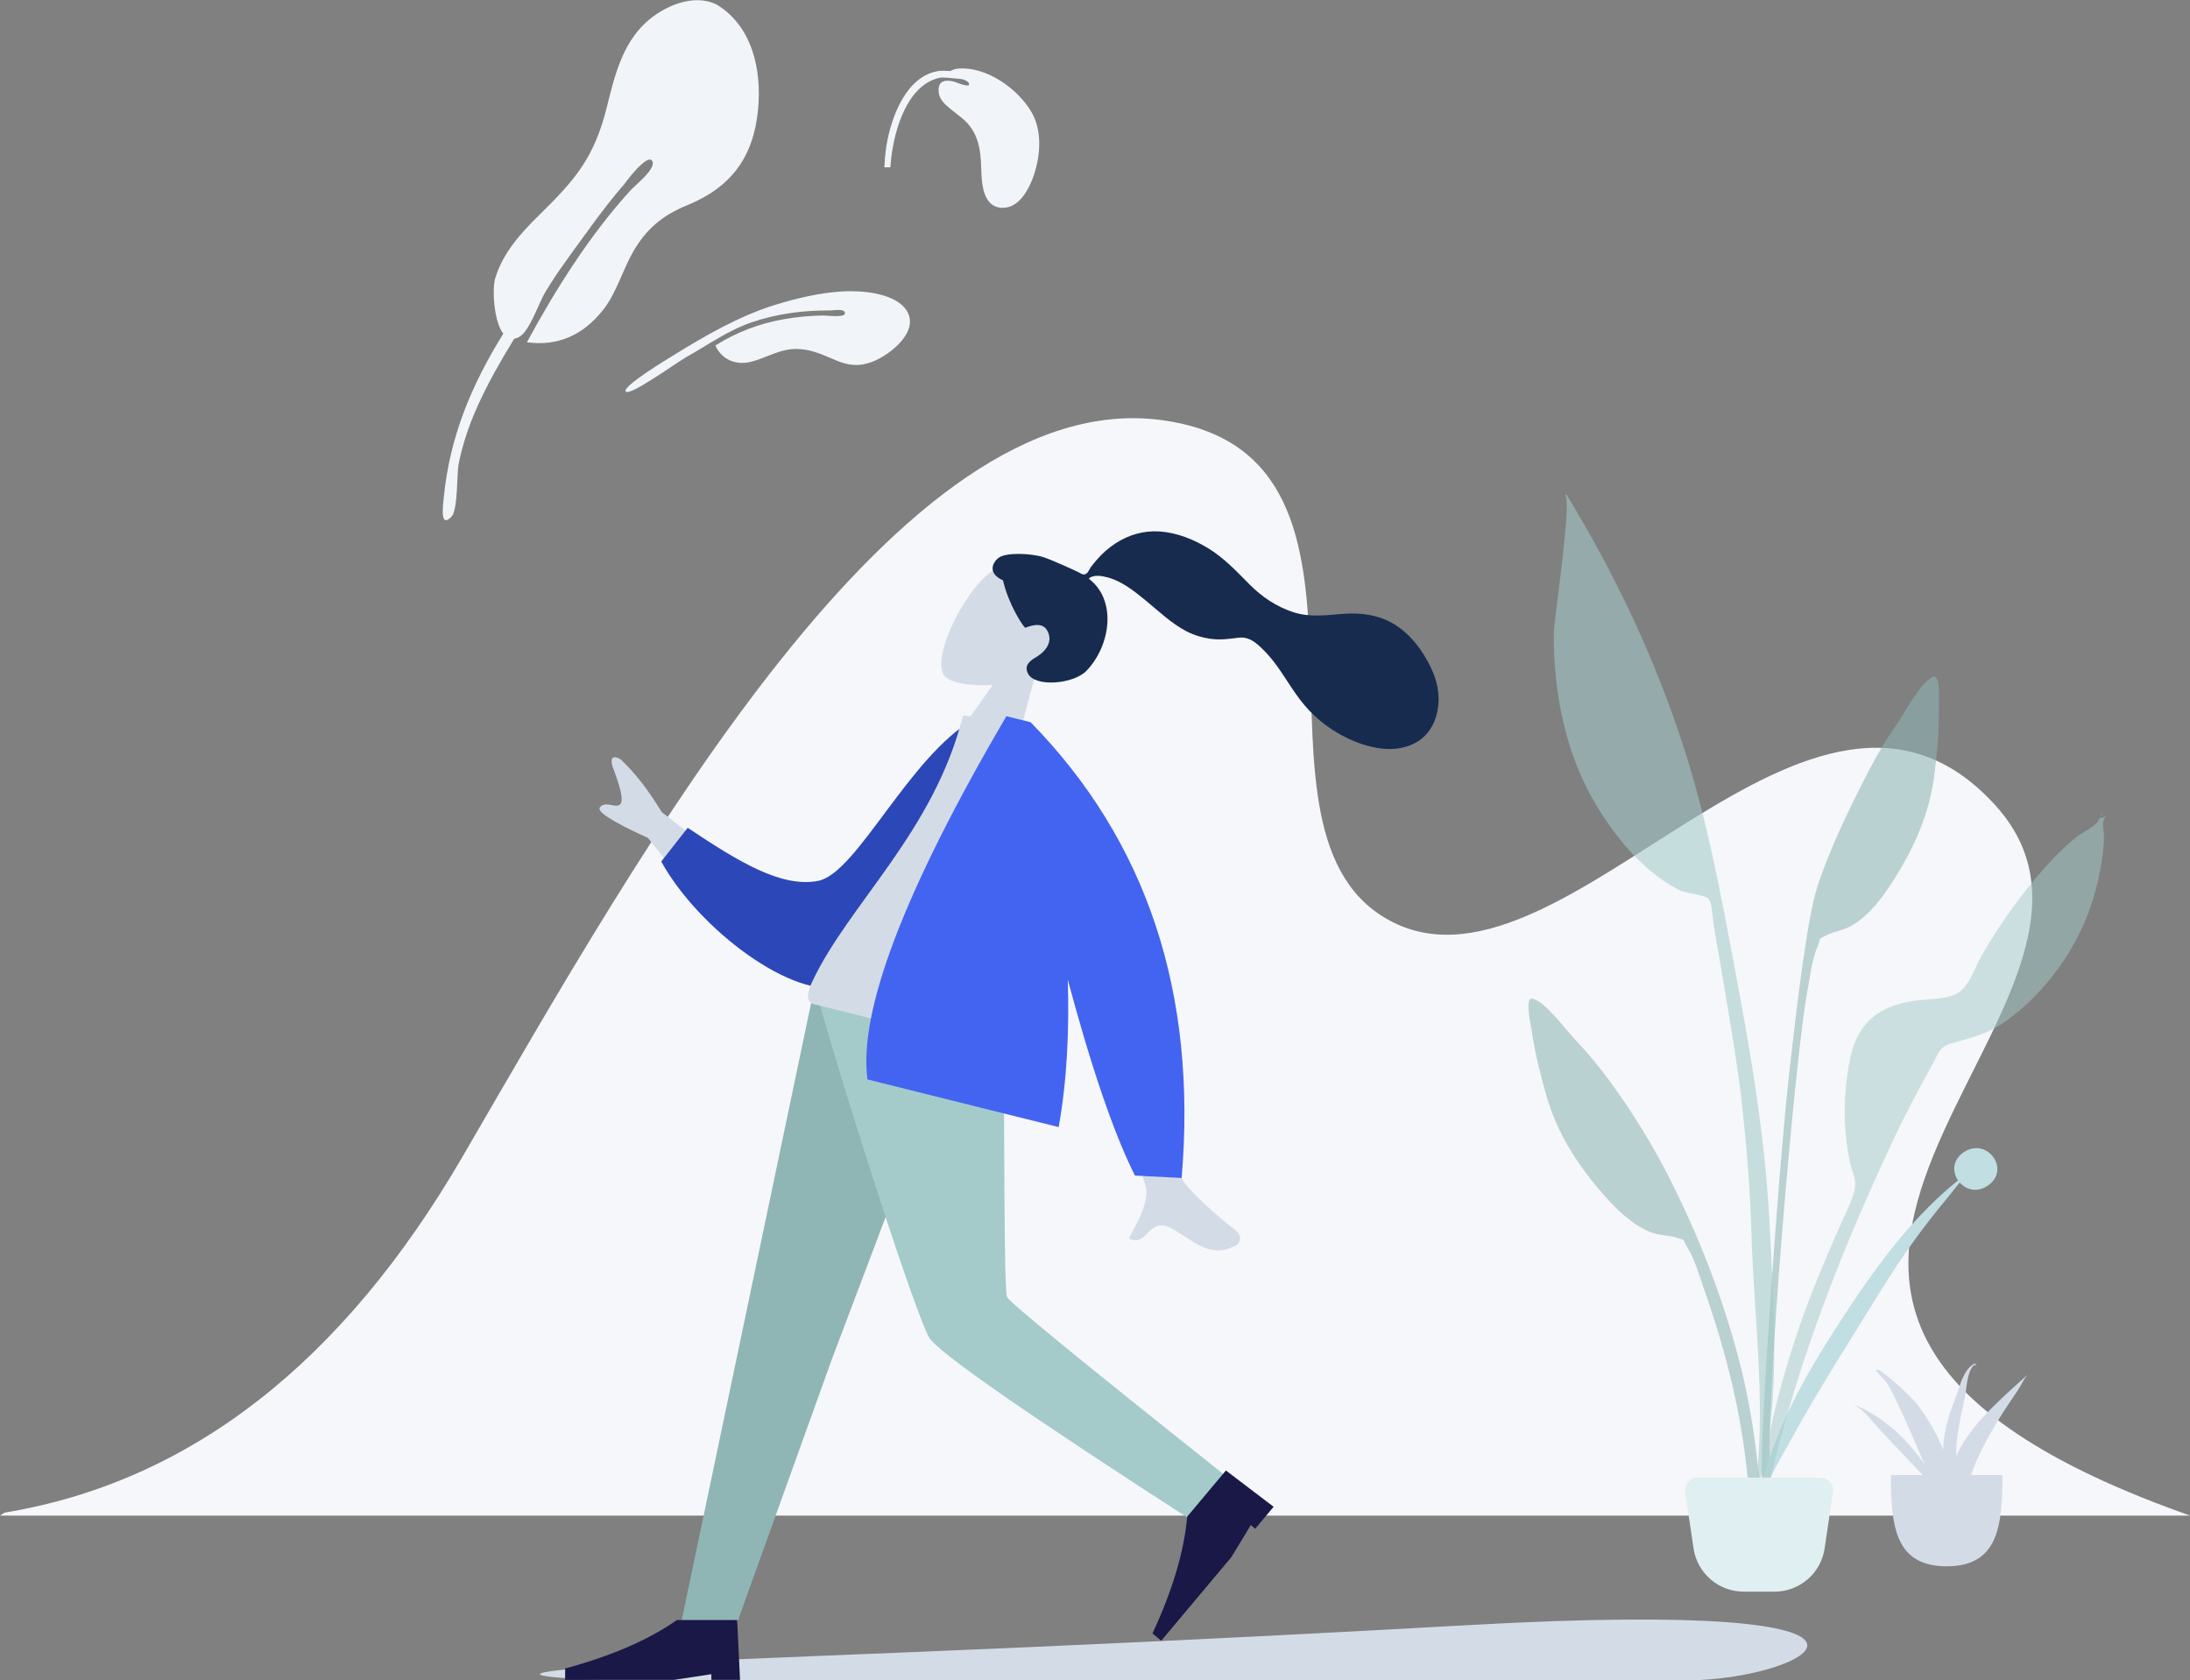 <?xml version="1.0" encoding="UTF-8"?>
<svg width="864px" height="663px" viewBox="0 0 864 663" version="1.1" xmlns="http://www.w3.org/2000/svg" xmlns:xlink="http://www.w3.org/1999/xlink">
    <rect x="0" y="0" width="864" height="663" fill="#808080" stroke="none"/>
    <!-- Generator: Sketch 53.2 (72643) - https://sketchapp.com -->
    <title>Group 3</title>
    <desc>Created with Sketch.</desc>
    <g id="Drawbotics-illu" stroke="none" stroke-width="1" fill="none" fill-rule="evenodd">
        <g id="404" transform="translate(-492, -119)">
            <g id="Group-3" transform="translate(492, 105)">
                <path d="M864,612 L-1.42108547e-14,612 C0.572,611.599 1.158,611.211 1.758,610.834 C74.853,598.757 135.119,551.894 182.556,470.247 C253.711,347.777 354.855,166.267 457.877,179.706 C560.9,193.144 481.196,344.565 550.036,378.115 C618.876,411.666 714.52,251.747 787.173,331.706 C859.825,411.666 625.279,526.187 860.797,610.834 C861.876,611.222 862.943,611.61 864,612 Z" id="Combined-Shape" fill="#F6F7FA" fill-rule="nonzero"></path>
                <g id="Top-Leaves" transform="translate(287.5, 120.5) scale(-1, 1) translate(-287.5, -120.5) translate(165, 0)" fill="#F1F5F9">
                    <path d="M211.46,136.914 C211.698,126.528 207.443,116.956 202.733,107.922 C193.564,90.335 188.978,79.813 190.46,58.926 C191.332,46.642 192.374,33.663 186.104,22.508 C181.539,14.385 171.963,5.695 161.851,7.164 C145.844,10.81 136.908,26.062 133.482,41.206 C129.236,59.976 134.098,73.98 148.272,86.007 C156.259,92.782 160.764,99.761 162.942,110.079 C164.685,118.33 164.19,127.792 167.171,135.727 C171.628,147.589 179.675,154.833 191.779,157.036 C187.411,133.524 181.275,109.23 171.436,87.432 C170.553,85.275 164.206,76.055 166.847,73.726 C169.756,71.162 174.557,85.904 174.519,85.812 C177.308,92.363 179.661,99.126 181.923,105.917 C181.911,105.919 181.898,105.918 181.885,105.92 C184.22,112.893 186.495,119.938 188.668,127.029 C189.512,130.004 190.302,132.996 191.004,136.028 C192.034,140.477 192.156,152.194 195.077,155.673 C195.702,156.417 196.338,156.926 196.979,157.259 C198.149,162.165 199.241,167.082 200.198,172.009 C202.697,184.877 204.142,198.076 202.522,211.161 C202.049,214.98 197.19,228.262 198.8,231.653 C201.743,237.855 203.398,228.291 204.026,225.446 C209.219,201.884 207.342,179.763 201.676,156.695 C206.885,153.107 211.363,141.122 211.46,136.914" id="Leaf" transform="translate(171.735, 120.352) rotate(-18) translate(-171.735, -120.352) "></path>
                    <path d="M115.859,100.659 C108.257,101.771 101.082,111.379 97.541,117.785 C93.16,125.711 90.104,134.756 87.803,143.463 C84.01,157.806 83.498,173.726 83.451,188.417 C83.445,190.187 83.076,211.81 85.604,211.455 C88.108,211.104 86.522,188.659 86.736,184.011 C87.19,174.093 86.511,164.311 88.837,154.518 C91.246,144.378 95.662,134.822 101.242,126.063 C101.958,124.939 103.474,120.76 105.196,121.725 C106.88,122.669 102.215,128.237 101.552,129.319 C98.817,133.787 96.442,138.519 94.475,143.38 C90.789,152.487 88.874,162.018 88.94,171.831 C94.725,172.72 99.765,169.332 101.706,163.687 C103.382,158.809 103.546,153.133 105.451,148.52 C106.762,145.343 108.849,142.645 111.401,140.364 C118.132,134.346 125.159,132.841 127.165,122.855 C128.738,115.026 126.785,99.068 115.859,100.659" id="Leaf" transform="translate(105.536, 156.004) scale(-1, 1) rotate(58) translate(-105.536, -156.004) "></path>
                    <path d="M2.352,80 L3.05533376e-13,80 C0.165,77.015 0.379,74.036 0.884,71.084 C2.774,60.022 8.685,43.775 21.65,41.979 C22.128,41.912 23.888,41.901 26.019,42.025 C27.029,41.467 28.16,41.129 29.352,41.051 C40.39,40.246 52.717,49.056 58.042,58.223 C62.334,65.615 61.611,75.321 58.96,83.173 C57.184,88.431 53.31,95.926 46.848,95.999 C38.764,96.091 38.374,86.207 38.218,80.428 C38.01,72.746 37.029,66.054 30.91,60.818 C29.484,59.598 27.925,58.525 26.485,57.322 C24.229,55.439 21.736,53.511 21.446,50.396 C21.045,46.099 23.497,45.325 27.241,46.124 C27.879,46.26 34.308,49.113 33.356,46.858 C33.065,46.169 32.004,45.623 30.664,45.213 C27.197,44.84 23.063,44.408 21.874,44.666 C9.047,47.45 4.053,65.028 2.726,76.196 C2.576,77.46 2.456,78.729 2.352,80 Z" id="Leaf-Me-Alone!" transform="translate(30.552, 68.5) scale(-1, 1) translate(-30.552, -68.5) "></path>
                </g>
                <path d="M241.448,677 C492.161,677 633.431,677 665.256,677 C712.995,677 772.721,644.384 579.434,655.197 C386.146,666.01 301.163,667.417 242.578,671.196 C203.521,673.715 203.144,675.65 241.448,677 Z" id="Path-3" fill="#D3DCE6" fill-rule="nonzero"></path>
                <g id="Group" transform="translate(361.5, 426.5) scale(-1, 1) translate(-361.5, -426.5) translate(188, 176)">
                    <g id="Head/Front/Airy" transform="translate(125.194, 87.663) rotate(-27) translate(-125.194, -87.663) translate(48.334, 28.855)">
                        <g id="Head" stroke-width="1" transform="translate(61.147, 35.173)" fill="#D3DCE6">
                            <path d="M9.356,39.133 C4.138,32.996 0.607,25.475 1.197,17.048 C2.897,-7.233 36.63,-1.892 43.192,10.364 C49.753,22.619 48.974,53.705 40.493,55.895 C37.111,56.769 29.907,54.629 22.574,50.2 L27.176,82.827 L0,82.827 L9.356,39.133 Z"></path>
                        </g>
                        <path d="M88.849,31.412 C85.267,30.824 75.623,30.419 73.844,30.419 C72.708,30.419 71.476,30.679 70.803,29.634 C70.252,28.777 70.454,27.329 70.289,26.335 C70.098,25.181 69.827,24.042 69.552,22.905 C68.771,19.671 67.59,16.594 65.938,13.705 C62.837,8.285 58.295,4.039 52.56,1.569 C46.228,-1.159 39.062,-1.783 32.25,-1.23 C24.961,-0.638 18.362,1.773 11.48,4.042 C4.921,6.204 -1.948,7.055 -8.808,5.999 C-15.719,4.936 -20.941,1.182 -26.77,-2.38 C-32.738,-6.027 -39.558,-8.412 -46.613,-7.864 C-53.198,-7.352 -59.268,-4.627 -64.714,-0.988 C-69.809,2.418 -74.013,6.515 -76.386,12.281 C-78.939,18.484 -78.937,25.293 -74.738,30.774 C-68.652,38.72 -57.354,40.775 -47.954,40.571 C-42.517,40.453 -37.177,39.459 -32.044,37.65 C-25.198,35.237 -19.283,31.148 -12.878,27.83 C-9.873,26.273 -6.766,24.994 -3.51,24.073 C-0.35,23.179 2.763,22.769 5.624,24.682 C8.65,26.705 11.363,28.693 14.825,29.959 C18.147,31.175 21.665,31.854 25.204,31.827 C32.089,31.774 38.877,29.624 45.564,28.184 C51.018,27.01 56.853,25.84 62.412,26.969 C64.732,27.44 68.121,28.412 68.959,30.828 C54.856,33.389 49.317,50.865 53.293,63.694 C55.439,70.619 68.337,78.713 73.352,75.073 C76.53,72.767 74.601,69.739 73.352,67.74 C70.962,63.913 70.144,58.996 74.568,56.331 C78.383,54.033 82.395,59.491 82.471,59.485 C83.52,59.402 92.582,54.267 98.825,46.774 C104.984,47.139 105.919,43.07 104.448,39.742 C102.977,36.414 93.798,32.226 88.849,31.412 Z" id="hair" fill="#172B4E"></path>
                    </g>
                    <g id="Bottom/Standing/Skinny-Jeans-Walk" transform="translate(8, 231)">
                        <polygon id="Leg" fill="#90B5B5" points="144.64 0 198.972 143.729 237.055 249.665 258.77 249.665 206.421 1.10873653e-13"></polygon>
                        <path d="M131.212,0 C130.621,49.316 131.048,115.713 129.672,118.787 C128.755,120.837 100.221,144.187 44.07,188.839 L55.263,207.866 C121.926,164.887 156.962,140.535 160.371,134.809 C165.483,126.219 191.167,47.18 204.53,0 L131.212,0 Z" id="Leg" fill="#A4CACA"></path>
                        <g id="Accessories/Shoe/Flat-Pointy" transform="translate(63.845, 213.515) rotate(50) translate(-63.845, -213.515) translate(29.38, 190.921)" fill="#191847">
                            <path d="M0,45 L1.131,21.375 L24.885,21.375 C36.149,29.25 50.854,35.625 69,40.5 L69,45 L26.016,45 L11.311,42.75 L11.311,45 L0,45 Z" id="Shoe"></path>
                        </g>
                        <g id="Accessories/Shoe/Flat-Pointy" transform="translate(235.04, 224.812)" fill="#191847">
                            <path d="M0,45 L1.131,21.375 L24.885,21.375 C36.149,29.25 50.854,35.625 69,40.5 L69,45 L26.016,45 L11.311,42.75 L11.311,45 L0,45 Z" id="Shoe"></path>
                        </g>
                    </g>
                    <g id="Body/Jacket-2" transform="translate(166.479, 222.445) rotate(-14) translate(-166.479, -222.445) translate(21.801, 116.703)">
                        <path d="M223.523,87.579 L264.429,69.623 C271.595,62.486 278.514,57.062 285.187,53.35 C287.183,52.715 290.592,52.523 286.955,57.833 C283.317,63.143 279.73,68.892 281.184,70.753 C282.637,72.614 286.847,70.56 288.51,73.586 C289.619,75.604 282.523,78.017 267.221,80.826 L236.585,104.303 L223.523,87.579 Z M58.148,92.524 L81.281,97.112 C58.017,140.446 45.541,163.413 43.852,166.013 C40.054,171.863 43.598,182.585 44.907,188.231 C36.694,190.142 39.933,177.787 29.54,180.367 C20.054,182.721 12.011,188.764 3.165,180.615 C2.078,179.613 1.282,176.481 4.99,174.875 C14.227,170.873 27.875,163.38 30.088,160.471 C33.106,156.504 42.459,133.855 58.148,92.524 Z" id="Skin" fill="#D3DCE6"></path>
                        <path d="M139.174,11.147 L148.753,8.629 C171.731,27.313 184.691,75.895 199.378,81.191 C213.264,86.198 231.66,78.567 253.443,68.532 L261.675,83.309 C243.175,107.191 201.28,129.665 182.703,120.553 C153.003,105.984 141.167,45.702 139.174,11.147 Z" id="Coat-Back" fill="#2C47B8" transform="translate(200.425, 65.628) rotate(5) translate(-200.425, -65.628) "></path>
                        <path d="M101.602,128.631 C140.743,128.631 169.534,128.631 187.976,128.631 C191.923,128.631 191.179,122.935 190.608,120.06 C184.024,86.887 158.319,51.127 158.319,3.905 L133.405,0 C112.797,33.126 105.671,73.912 101.602,128.631 Z" id="Shirt" fill="#D3DCE6"></path>
                        <path d="M92.987,95.044 C75.379,126.789 60.578,149.645 48.585,163.61 L30.48,160.065 C42.143,87.775 75.915,34.419 131.798,5.58431212e-14 L132.082,4.6019348e-14 L141.662,0 C164.029,76.205 170.195,126.98 160.161,152.326 L82.41,152.326 C83.64,133.78 87.584,114.167 92.987,95.044 Z" id="Coat-Front" fill="#4364F0"></path>
                    </g>
                </g>
                <g id="Plant-Left" transform="translate(603, 209)">
                    <path d="M145.088,91.105 C148.509,86.222 154.856,73.821 159.671,72.076 C162.772,70.952 161.867,82.578 161.906,84.794 C162.055,93.37 161.221,101.892 160.191,110.396 C158.336,125.732 152.269,139.391 143.948,152.444 C139.666,159.161 134.644,165.959 127.688,170.15 C124.486,172.08 120.634,172.403 117.472,174.066 C113.789,176.001 115.795,174.437 114.135,178.279 C111.83,183.613 111.093,190.494 110.027,196.186 C105.13,222.314 93.277,360.433 95.332,387.01 C95.514,389.366 92.233,389.929 92.069,387.053 C91.199,371.805 98.732,266.211 102.532,231.679 C106.333,197.147 110.179,166.639 114.035,154.692 C118.713,140.198 127.162,122.767 134.195,109.251 C137.462,102.971 141.023,96.908 145.088,91.105 Z" id="Leaf" fill="#90B5B5" opacity="0.58"></path>
                    <path d="M171.391,259.862 C180.363,253.298 190.075,265.687 181.956,272.252 C177.468,275.881 172.776,274.59 170.134,271.566 C168.419,273.649 166.814,275.827 165.272,277.667 C160.573,283.273 156.132,289.013 151.887,294.887 C143.07,307.089 135.514,319.981 127.614,332.636 C119.817,345.127 112.082,357.682 105.016,370.489 C99.029,381.339 91.05,394.104 89,406 C92.11,380.772 103.91,356.523 117.962,334.282 C131.9,312.224 147.896,288.134 169.477,270.726 C167.28,267.507 167.219,262.913 171.391,259.862 Z" id="Leaf" fill="#C1DEE2"></path>
                    <path d="M1.558,199.025 C6.54,200.001 14.68,211.288 18.787,215.588 C23.667,220.699 28.095,226.146 32.269,231.853 C41.254,244.138 49.29,257.199 56.123,270.819 C67.263,293.023 76.187,315.816 82.664,339.994 C86.629,354.795 89.196,370.135 90.717,385.369 C91.004,388.241 94.012,410.391 89.678,410.988 C85.781,411.525 86.985,394.169 86.797,391.808 C84.671,365.174 78.304,339.258 69.447,314.154 C67.517,308.685 65.725,301.986 62.64,297.065 C60.418,293.52 62.624,294.756 58.719,293.415 C55.367,292.262 51.547,292.544 48.114,291.133 C40.656,288.07 34.684,282.123 29.449,276.142 C19.276,264.517 11.214,251.941 7.012,237.046 C4.681,228.787 2.539,220.48 1.35,211.966 C1.043,209.765 -1.651,198.397 1.558,199.025 Z" id="Leaf" fill="#90B5B5" opacity="0.58"></path>
                    <path d="M21.541,11.186 C40.459,43.788 56.006,79.601 66.044,115.874 C72.126,137.851 76.379,160.403 80.605,182.792 C87.149,217.458 93.338,252.122 95.098,287.404 C96.87,322.891 100.372,363.821 88.678,398 C94.519,363.299 88.958,326.362 87.974,291.445 C87.503,274.776 86.139,258.271 84.351,241.7 C82.615,225.625 79.779,209.626 77.138,193.677 C75.852,185.91 74.501,178.155 73.126,170.403 C72.715,168.091 72.542,161.228 71.065,159.648 C69.579,158.058 61.998,157.41 59.618,156.243 C54.825,153.893 50.317,150.555 46.327,147.027 C38.679,140.266 32.025,131.431 26.773,122.721 C14.621,102.57 9.763,77.977 10.009,54.639 C10.056,50.107 17.39,1.313 14.444,0.641 C14.622,0.435 14.789,0.222 14.948,0 C17.177,3.71 19.365,7.445 21.541,11.186 Z" id="Leaf" fill="#A4CACA" opacity="0.58"></path>
                    <path d="M224.608,129.167 C224.899,128.749 226.789,125.843 225.837,126.028 C227.775,125.65 223.171,129.233 228,127.035 C225.707,129.195 227.031,132.001 227.061,134.908 C227.111,139.628 226.319,144.309 225.428,148.928 C224.02,156.229 221.922,163.328 218.878,170.118 C212.241,184.917 200.973,199.163 187.595,208.415 C180.991,212.983 174.518,214.538 166.986,216.641 C162.228,217.97 161.851,220.425 159.325,225.031 C154.068,234.624 148.904,244.182 144.267,254.098 C138.73,265.939 133.355,277.793 128.286,289.843 C111.206,330.432 97.304,372.482 90.004,416 C89.825,390.355 95.772,363.943 103.273,339.499 C108.738,321.689 115.851,304.522 123.438,287.528 C125.277,283.411 128.063,278.115 128.844,273.57 C129.391,270.385 127.719,267.323 126.954,263.968 C123.97,250.903 124.184,236.267 126.804,223.133 C129.692,208.651 138.046,201.929 152.178,199.877 C157.346,199.127 163.915,199.402 168.654,197.203 C173.817,194.81 175.946,186.941 178.882,181.89 C186.768,168.322 196.137,155.309 206.896,143.876 C209.875,140.711 213.078,137.79 216.477,135.083 C218.62,133.375 223.148,131.271 224.608,129.167 Z" id="Leaf" fill="#A4CACA" opacity="0.522"></path>
                    <path d="M66.795,388 L115.205,388 C117.966,388 120.205,390.239 120.205,393 C120.205,393.245 120.187,393.49 120.151,393.733 L116.862,415.931 C115.409,425.738 106.992,433 97.078,433 L84.922,433 C75.008,433 66.591,425.738 65.138,415.931 L61.849,393.733 C61.445,391.001 63.331,388.459 66.063,388.054 C66.305,388.018 66.55,388 66.795,388 Z" id="Base" fill="#E0EFF1"></path>
                </g>
                <g id="Maceta" transform="translate(731, 552)" fill="#D3DCE6">
                    <path d="M15,44 C15,63.882 16.525,80 37,80 C57.475,80 59,63.882 59,44" id="Base"></path>
                    <path d="M42.798,32.517 C42.034,33.838 41.354,35.186 40.753,36.553 C40.732,33.737 40.887,30.899 41.312,28.023 C42.038,23.096 43.147,18.195 44.189,13.301 C44.938,9.785 44.891,3.468 47.733,0.666 C48.513,0.06 48.7,1.249 48.7,1.764 C48.71,1.873 48.698,-0.34 47.942,0.045 C43.445,2.371 41.988,9.683 40.548,13.344 C38.447,18.688 36.66,24.15 35.924,29.71 C35.738,31.115 35.637,32.519 35.614,33.92 C35.461,33.545 35.317,33.168 35.158,32.794 C32.563,26.699 29.06,20.752 24.692,15.267 C23.616,13.917 10.095,0.6 9.037,2.639 C9.141,2.935 9.36,3.18 9.693,3.376 C9.713,3.398 9.714,3.385 9.702,3.352 C10.496,4.637 12.754,6.62 13.457,7.746 C15.227,10.578 16.603,13.583 18,16.532 C20.954,22.762 23.693,29.055 26.349,35.361 C26.968,36.83 27.612,38.29 28.27,39.746 C21.491,29.957 12.448,21.069 0,15.981 C4.252,18.147 7.039,22.222 9.91,25.342 C13.373,29.105 17.021,32.766 20.49,36.525 C24.583,40.96 29.398,45.629 33.334,50.536 C37.147,58.551 40.852,66.575 43.139,75 C42.202,72.089 43.066,68.066 42.905,65.011 C42.778,62.58 42.494,60.168 42.105,57.761 C42.586,58.846 43,59.933 43.188,60.944 C43.017,59.248 42.819,57.564 42.607,55.888 C43.152,54.32 43.686,52.856 44.047,51.65 C45.898,45.464 48.102,39.384 51.103,33.459 C53.881,27.978 57.066,22.566 60.537,17.32 C62.157,14.874 63.798,12.437 65.429,9.995 C66.497,8.397 67.514,5.839 69,4.307 C59.391,13.103 48.894,21.963 42.798,32.517" id="Fill-27"></path>
                </g>
            </g>
        </g>
    </g>
</svg>